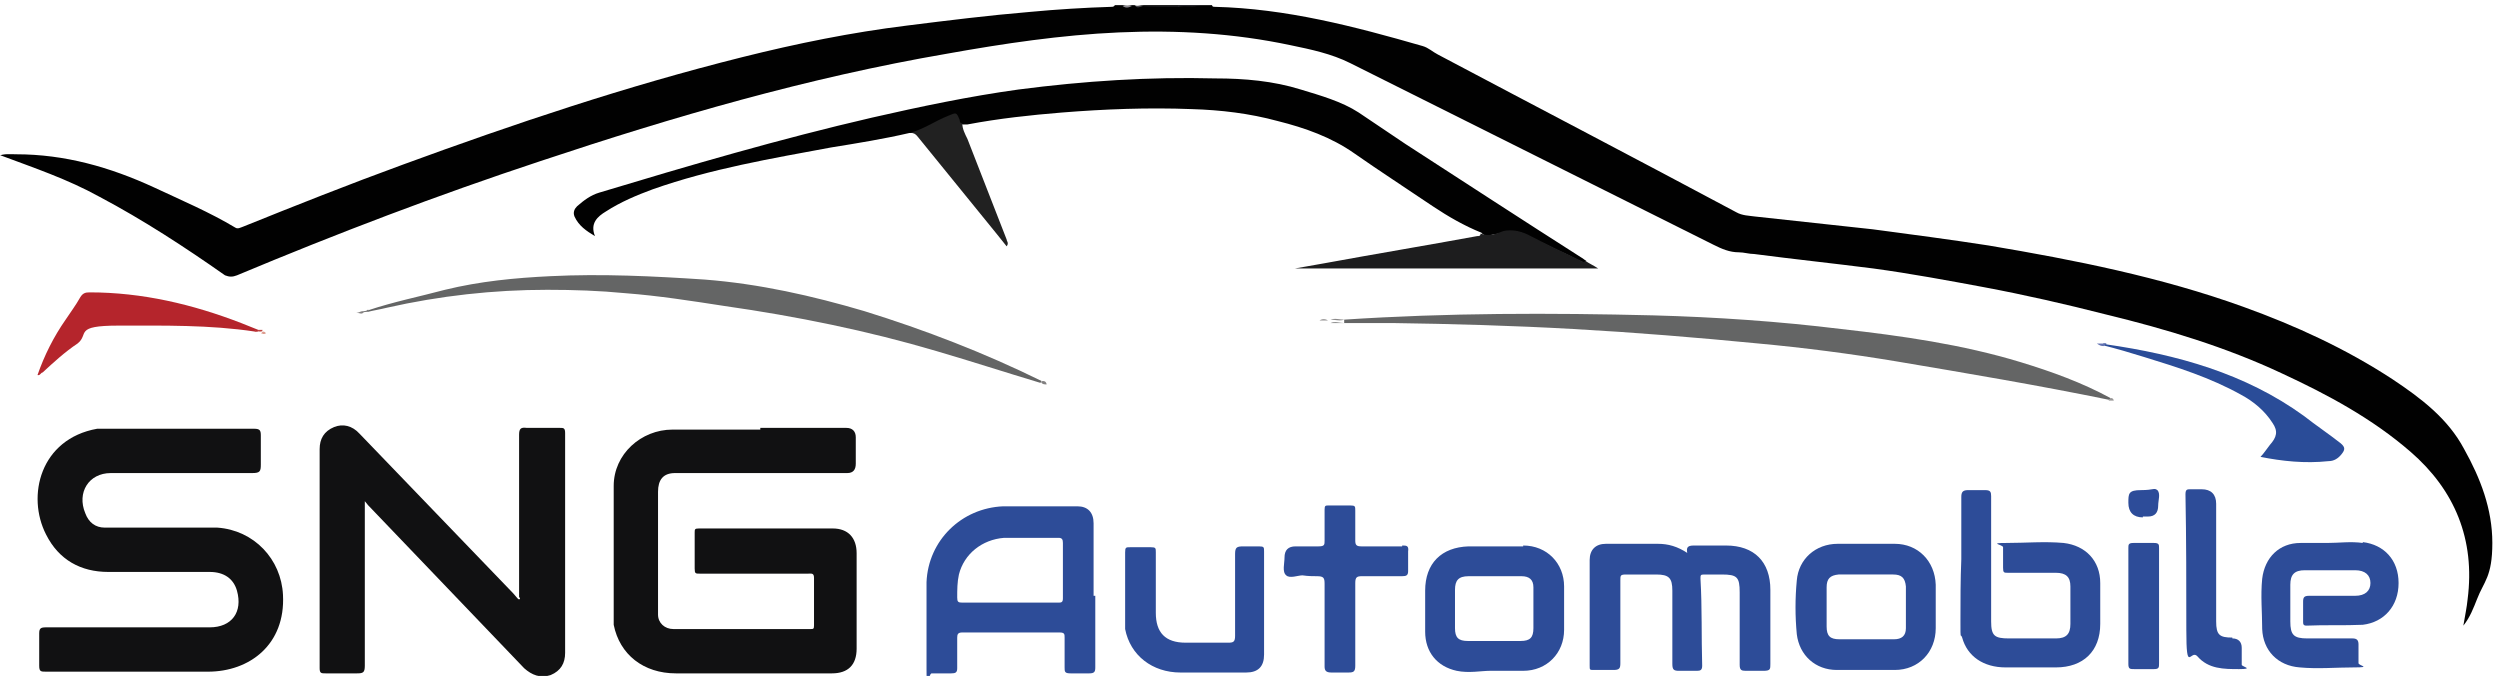 <?xml version="1.0" encoding="UTF-8"?>
<svg xmlns="http://www.w3.org/2000/svg" version="1.1" viewBox="0 0 293.3 79.3">
  <defs>
    <style>
      .cls-1 {
        fill: #8f8c92;
      }

      .cls-2 {
        fill: #010101;
      }

      .cls-3 {
        fill: #2a4c98;
      }

      .cls-4 {
        fill: #c0bebf;
      }

      .cls-5 {
        fill: #2d4c98;
      }

      .cls-6 {
        fill: #2d4c99;
      }

      .cls-7 {
        fill: #111112;
      }

      .cls-8 {
        fill: #212121;
      }

      .cls-9 {
        fill: #49484d;
      }

      .cls-10 {
        fill: #2a2a2f;
      }

      .cls-11 {
        fill: #646565;
      }

      .cls-12 {
        fill: #1c1c21;
      }

      .cls-13 {
        fill: #858383;
      }

      .cls-14 {
        fill: #1d1d1e;
      }

      .cls-15 {
        fill: #828081;
      }

      .cls-16 {
        fill: #6474b3;
      }

      .cls-17 {
        fill: #b5252c;
      }

      .cls-18 {
        fill: #dc9b8d;
      }

      .cls-19 {
        fill: #787777;
      }

      .cls-20 {
        fill: #bf4641;
      }

      .cls-21 {
        fill: #8a8888;
      }

      .cls-22 {
        fill: #989696;
      }
    </style>
  </defs>
  <!-- Generator: Adobe Illustrator 28.6.0, SVG Export Plug-In . SVG Version: 1.2.0 Build 709)  -->
  <g>
    <g id="Ebene_1">
      <g id="Ebene_1-2" data-name="Ebene_1">
        <g>
          <path class="cls-2" d="M-.2,18.3c.7-.3,1.4-.2,2.1-.2,5.7,0,11,1.5,16.2,3.9,3.2,1.5,6.5,2.9,9.5,4.7.3.2.6,0,.9-.1,6.2-2.5,12.5-5,18.8-7.3,13.1-4.8,26.2-9.2,39.8-12.6,6.4-1.6,12.8-2.9,19.3-3.7,4.8-.6,9.6-1.2,14.4-1.6,3.2-.3,6.4-.5,9.6-.6.1,0,.3,0,.4-.2h.9c.4.1.7.1,1.1,0h.3c.3.2.7,0,1.1,0h8c0,.2.2.2.3.2,8.4.2,16.4,2.3,24.4,4.6.7.2,1.2.7,1.8,1,11.7,6.2,23.4,12.3,35,18.5.7.4,1.5.4,2.2.5,4.6.5,9.2,1,13.8,1.5,4.5.6,9.1,1.2,13.6,1.9,10.1,1.7,20.2,3.7,29.9,7.2,6.1,2.2,12,4.9,17.5,8.5,3.3,2.2,6.5,4.6,8.4,8.2,1.9,3.4,3.3,7,3.3,11s-1,4.5-1.8,6.6c-.4,1-.8,2.1-1.6,3.1.2-1.2.4-2.1.5-3.1.9-7-1.5-12.8-6.7-17.3-4.5-3.9-9.7-6.7-15.1-9.2-6.6-3.1-13.6-5.2-20.6-6.9-4.7-1.2-9.5-2.3-14.3-3.2-4.3-.8-8.6-1.6-13-2.2-4.7-.6-9.4-1.1-14-1.7-.6,0-1.2-.2-1.8-.2-1.1,0-2-.4-3-.9-14.2-7.1-28.4-14.2-42.6-21.3-2.2-1.1-4.6-1.6-7-2.1-6.6-1.4-13.3-1.8-20.1-1.5-6.8.3-13.5,1.3-20.2,2.5-16.3,2.8-32.1,7.4-47.7,12.6-12.1,4-23.9,8.5-35.6,13.4-.5.2-.9.2-1.4,0-4.7-3.3-9.6-6.5-14.7-9.2C7.9,21,4,19.7,0,18.2h-.4.2Z"/>
          <path class="cls-12" d="M138.2.8h-4.1c0-.1,4.1-.1,4.1-.1h0Z"/>
          <path class="cls-10" d="M138.2.8v-.2h2.7c-.9.3-1.8,0-2.7.2Z"/>
          <path class="cls-1" d="M132.8.7c-.4.2-.7.3-1.1,0h1.1Z"/>
          <path class="cls-9" d="M134.1.7h0c-.3.1-.7.3-.9,0h.9Z"/>
          <path class="cls-7" d="M89.1,50.2h10.2c.7,0,1.1.4,1.1,1.1v3.1c0,.7-.3,1.1-1,1.1h-20.2c-1.4,0-2,.8-2,2.2v14.4c0,1,.8,1.7,1.8,1.7h16.1c.3,0,.4,0,.4-.4v-5.6c0-.6-.3-.5-.7-.5h-11.4c-3.8,0-.8,0-1.3,0s-.6,0-.6-.6v-4.2c0-.4,0-.5.5-.5h15.7c1.8,0,2.8,1.1,2.8,2.9v11.2c0,1.9-1,2.9-2.9,2.9h-18.3c-3.8,0-6.6-2.2-7.3-5.7v-.6c0-5.2,0-10.5,0-15.7,0-3.7,3.2-6.6,6.9-6.6h10.3v-.2Z"/>
          <path class="cls-7" d="M15.3,73.6h9.3c2.6,0,3.9-1.8,3.2-4.3-.4-1.4-1.5-2.2-3.2-2.2h-11.9c-3.2,0-5.8-1.4-7.3-4.4-2.3-4.5-.7-11.2,6-12.4.5,0,1.1,0,1.6,0h16.8c.7,0,.8.2.8.8v3.4c0,.8-.1,1-1,1H13c-2.6,0-4,2.3-3,4.7.4,1.1,1.2,1.7,2.3,1.7h5.3c2.6,0,5.2,0,7.9,0,4.3.3,7.5,3.7,7.7,7.9.3,5.8-3.9,9-8.8,9H5.4c-.6,0-.8,0-.8-.7v-3.8c0-.6.2-.7.8-.7h9.9Z"/>
          <path class="cls-7" d="M60.9,70.1v-19.1c0-.7.2-.9.9-.8h3.9c.4,0,.6,0,.6.6v25.8c0,1.2-.5,2.1-1.7,2.6-1.2.4-2.2,0-3.1-.8-6-6.3-12-12.5-18-18.8-.2-.2-.4-.4-.7-.8v19.3c0,.8-.2.9-.9.9h-3.7c-.5,0-.7,0-.7-.6v-25.7c0-1.2.5-2.1,1.7-2.6,1-.4,2.1-.2,3,.8,6,6.2,12,12.5,18,18.7.2.2.4.5.6.7h.2v-.2Z"/>
          <path class="cls-2" d="M106.7,15.6c-3,.7-6.1,1.2-9.2,1.7-7,1.3-14.1,2.5-20.9,4.9-1.9.7-3.8,1.5-5.5,2.6-1,.6-1.9,1.4-1.3,2.9-1-.6-1.9-1.2-2.4-2.3-.2-.5,0-.9.3-1.2.8-.7,1.6-1.3,2.6-1.6,10.6-3.2,21.2-6.3,32-8.8,5.7-1.3,11.4-2.5,17.2-3.3,7.7-1,15.3-1.5,23.1-1.3,3.4,0,6.8.3,10,1.3,2.3.7,4.8,1.4,6.8,2.7,1.8,1.2,3.7,2.5,5.5,3.7,6.8,4.4,13.7,8.9,20.6,13.3.2.1.4.3.6.4-.3.4-.6,0-.8,0-2.1-1.1-4.3-2-6.4-3.1-.6-.3-1.2-.4-1.9-.3-.7.2-1.5.2-2.2.4-.4,0-.7.1-1-.3-2-.8-3.9-1.9-5.7-3.1-3.1-2.1-6.2-4.1-9.2-6.2-2.7-1.9-5.8-3-9-3.8-3.3-.9-6.7-1.3-10.1-1.4-5.1-.2-10.2,0-15.2.4-3.7.3-7.4.7-11.1,1.4h-.5c-.4,0-.5-.3-.6-.6-.2-.5-.4-.5-.7-.3-.9.5-1.9.8-2.8,1.3-.6.4-1.3.7-2,.6h-.2Z"/>
          <path class="cls-11" d="M157.7,37.5c12.1-.8,24.2-.8,36.3-.5,7.3.2,14.7.7,22,1.6,7.1.8,14.2,1.8,21.1,3.9,3.6,1.1,7.2,2.4,10.5,4.2,0,0,0,.2-.2.2-8.3-1.7-16.6-3.1-24.9-4.5-5.4-.9-10.8-1.6-16.2-2.1-7.2-.7-14.5-1.3-21.7-1.7-7.1-.4-14.2-.6-21.2-.7-2.5,0-5,0-7.6,0h.3c.5-.2,1.1,0,1.6,0v-.2Z"/>
          <path class="cls-11" d="M43.2,36.4c3-1,6-1.6,9-2.4,4.1-1,8.2-1.4,12.4-1.6,6-.3,12.1,0,18.1.4,6.4.5,12.6,1.9,18.7,3.7,7.1,2.2,14.1,4.9,20.8,8.2,0,0,0,.2-.2.2-4-1.2-8-2.5-12.1-3.7-8.1-2.4-16.5-4.1-24.9-5.3-3.9-.6-7.7-1.2-11.6-1.5-3.1-.3-6.1-.4-9.2-.4-6.3,0-12.6.7-18.8,2.1-.8.2-1.5.3-2.3.5h0c0,0,0-.2,0-.2Z"/>
          <path class="cls-14" d="M173.7,27.4c1,.4,1.9,0,2.7-.3,1-.2,1.9,0,2.8.4,2.1,1.1,4.2,2.1,6.3,3.1.1,0,.3.3.5,0,.4.3.9.5,1.5.9h-35.6c1.1-.2,2.3-.4,3.4-.6,6-1.1,12-2.1,18-3.2.2,0,.4,0,.4-.3h0Z"/>
          <path class="cls-17" d="M29.9,38.9c-5.3-.8-10.7-.7-16-.7s-3.4,1-4.8,2.1c-1.5,1-2.8,2.2-4.1,3.4-.2,0-.3.4-.6.3.8-2.3,1.9-4.5,3.3-6.5.6-.9,1.2-1.7,1.7-2.6.3-.5.6-.6,1.1-.6,6.2,0,12.1,1.4,17.8,3.6.7.3,1.3.5,2,.8,0,.3-.2.2-.4.2Z"/>
          <path class="cls-3" d="M247.1,40.4c8.3,1.2,16.3,3.4,23.2,8.4,1.4,1.1,2.9,2.1,4.3,3.2.6.5.5.8.1,1.3s-.9.8-1.5.8c-2.8.3-5.5,0-8-.5.4-.4.7-.9,1.1-1.4.8-.9,1-1.6.3-2.6-.9-1.4-2.2-2.5-3.7-3.3-3.6-2-7.4-3.2-11.3-4.4-1.6-.5-3.3-1-4.9-1.4,0-.3.2-.2.3-.2h.1Z"/>
          <path class="cls-8" d="M106.7,15.6c1.6-.4,3-1.4,4.5-2,1-.4,1-.5,1.4.5,0,.2,0,.3.3.4,0,.6.3,1.2.6,1.8,1.5,3.9,3.1,7.9,4.6,11.8,0,.2.3.4,0,.8-.4-.5-.8-1-1.2-1.5-3-3.7-6.1-7.5-9.1-11.2-.3-.4-.6-.7-1.1-.6h-.1Z"/>
          <path class="cls-6" d="M251.4,60.7c-1.1,0-1.7-.6-1.7-1.7s0-1.5,1.5-1.5,1.5-.3,1.9,0c.4.4.1,1.2.1,1.8q0,1.3-1.2,1.3h-.6Z"/>
          <path class="cls-21" d="M157.7,37.5c-.5.2-1.1,0-1.6,0,.5-.2,1.1,0,1.6,0Z"/>
          <path class="cls-16" d="M247.1,40.4c-.1,0-.2,0-.3.2-.2,0-.4,0-.8-.3.5,0,.8,0,1.1,0h0Z"/>
          <path class="cls-21" d="M155.8,37.6h0c0,0-1,0-1,0,.3-.2.7-.2,1,0Z"/>
          <path class="cls-13" d="M42.6,36.7c-.2.2-.4,0-.8,0,.3,0,.5-.2.8-.2h0v.2Z"/>
          <path class="cls-15" d="M122.1,44.9s0,0,.2-.2c.2,0,.4,0,.5.4-.3,0-.5,0-.7-.3h0Z"/>
          <path class="cls-20" d="M29.9,38.9c.1,0,.2,0,.4-.2.2,0,.3,0,.5,0,0,0,0,.2-.2.2s-.5,0-.7-.2h0Z"/>
          <path class="cls-19" d="M42.6,36.7v-.2c.2,0,.4,0,.6-.2v.2c-.2.2-.4,0-.6.2Z"/>
          <path class="cls-22" d="M247.4,46.9s.1,0,.2-.2c.2,0,.3,0,.4.3-.2,0-.4,0-.6,0h0Z"/>
          <path class="cls-18" d="M30.6,39.1s.1,0,.2-.2c.1,0,.3,0,.4.2-.3.2-.4,0-.6,0Z"/>
          <path class="cls-4" d="M153.7,37.7c.2,0,.4,0,.6,0-.2,0-.4,0-.6,0Z"/>
          <g>
            <path class="cls-5" d="M128.3,61.4c0-1.3-.7-2-1.9-2h-8.7c-4.9.2-8.8,4-9,8.9,0,3.4,0,6.8,0,10.2s.2.5.6.5h2.3c.5,0,.7-.1.7-.6v-3.6c0-.4.1-.6.6-.6h11.4c.6,0,.6.2.6.6v3.5c0,.5,0,.7.7.7h2.2c.6,0,.7-.2.7-.7v-8.4h-.2v-8.5ZM124.7,70.2c0,.5-.2.5-.6.5h-11.2c-.5,0-.6-.1-.6-.6,0-.9,0-1.8.2-2.7.6-2.4,2.7-4.1,5.3-4.3,2.1,0,4.3,0,6.4,0,.4,0,.5.2.5.6v6.6Z"/>
            <path class="cls-5" d="M202.5,64h-3.6c-.7,0-1.2,0-.9,1.1v-.2c-1.2-.8-2.3-1.1-3.5-1.1h-6.1c-1.2,0-1.9.7-1.9,1.9v12.4c0,.5,0,.5.5.5h2.3c.7,0,.8-.2.8-.8v-9.7c0-.6,0-.7.7-.7h3.5c1.5,0,1.9.4,1.9,1.9v8.6c0,.7.2.8.8.8h2.1c.4,0,.6-.1.6-.6-.1-3.4,0-6.8-.2-10.2,0-.4,0-.5.4-.5h2.1c1.8,0,2.1.3,2.1,2.1v8.5c0,.6.2.7.7.7h2.1c.8,0,.8-.2.8-.8v-8.7c0-3.3-1.9-5.2-5.2-5.2Z"/>
            <path class="cls-5" d="M242.1,63.7c-2.2-.2-4.5,0-6.7,0s-.4.2-.4.5v2.4c0,.6.1.6.6.6h5.6c1.2,0,1.7.5,1.7,1.6v4.4c0,1.2-.5,1.7-1.7,1.7h-5.5c-1.7,0-2.1-.3-2.1-2v-14.7c0-.5-.1-.7-.7-.7h-2c-.6,0-.8.2-.8.8v7.6-.3c-.1,2.4-.1,4.9-.1,7.3s0,1.3.2,1.9c.6,2.2,2.5,3.5,5.1,3.5h5.9c3.2,0,5.2-1.9,5.2-5.1v-4.8c0-2.6-1.7-4.4-4.3-4.7Z"/>
            <path class="cls-5" d="M222.3,63.8h-6.7c-2.6,0-4.6,1.8-4.8,4.3-.2,2.1-.2,4.2,0,6.3.3,2.5,2.2,4.2,4.7,4.2h6.8c2.8,0,4.8-2.1,4.8-4.9v-5.1c-.1-2.8-2.1-4.8-4.8-4.8ZM223.6,73.7c0,.9-.5,1.3-1.4,1.3h-6.4c-1.1,0-1.5-.4-1.5-1.5v-4.6c0-1,.4-1.4,1.4-1.5h3.3c1,0,2.1,0,3.1,0s1.4.4,1.5,1.4v4.9Z"/>
            <path class="cls-5" d="M178.7,64.1h-6.4c-3.2.1-5.1,2-5.1,5.2v4.8c0,2.4,1.4,4.1,3.7,4.6,1.4.3,2.9,0,3.9,0h3.9c2.8,0,4.8-2.1,4.8-4.8v-5.1c0-2.7-2-4.8-4.8-4.8ZM179.9,73.7c0,1.1-.4,1.5-1.5,1.5h-6.2c-1.1,0-1.5-.4-1.5-1.5v-4.5c0-1.1.4-1.6,1.6-1.6h6.2c.9,0,1.4.4,1.4,1.3v4.8Z"/>
            <path class="cls-5" d="M277.2,63.7c-1.4-.2-2.8,0-4.2,0h.1c-1.1,0-2.1,0-3.2,0-2.5,0-4.2,1.7-4.5,4.2-.2,2,0,3.9,0,5.9.1,2.5,1.8,4.3,4.4,4.5,2.1.2,4.3,0,6.4,0s.5-.2.5-.5v-2.2c0-.5-.2-.7-.7-.7h-5.3c-1.6,0-2-.4-2-2v-4.3c0-1.2.5-1.7,1.7-1.7h5.9c1.2,0,1.8.6,1.8,1.5s-.6,1.5-1.8,1.5h-5.4c-.6,0-.7.2-.7.7v2.3c0,.3,0,.5.4.5,2.2-.1,4.4,0,6.6-.1,2.5-.3,4.2-2.2,4.2-4.9s-1.7-4.5-4.2-4.8Z"/>
            <path class="cls-5" d="M147.9,64.1h-2c-.8,0-1,.1-1,.9v9.6c0,.7-.2.8-.8.8h-5c-2.4,0-3.5-1.2-3.5-3.5v-7.1c0-.5,0-.6-.6-.6h-2.4c-.5,0-.6,0-.6.6v5.8c0,1.1,0,2.1,0,3.2.6,3.1,3.2,5.1,6.5,5.1h7.7c1.4,0,2.1-.7,2.1-2.1v-5.9h0v-6.2c0-.5,0-.6-.6-.6Z"/>
            <path class="cls-5" d="M164.5,64.1h-4.8c-.6,0-.7-.2-.7-.7v-3.5c0-.5,0-.6-.6-.6h-2.5c-.4,0-.5,0-.5.5v3.6c0,.5,0,.7-.7.7h-2.7q-1.3,0-1.3,1.3c0,.7-.3,1.7.2,2.1.4.4,1.4,0,1.9,0h0c.7.1,1.2.1,1.7.1.8,0,.9.2.9.9v9.7c0,.5.2.7.8.7h2c.6,0,.8-.1.8-.8v-9.7c0-.7.2-.8.8-.8h4.7c.5,0,.7-.1.7-.6v-2.3c.1-.7-.2-.7-.7-.7Z"/>
            <path class="cls-5" d="M261.9,74.8c-1.5,0-1.9-.3-1.9-1.9v-13.8c0-1.1-.6-1.7-1.7-1.7h0c-.5,0-.9,0-1.3,0s-.6,0-.6.6c.1,5.3.1,10.6.1,15.9s.5,2.2,1.3,3.1c1.3,1.5,3.1,1.5,4.9,1.5s.3-.3.3-.5v-2c0-.7-.4-1.1-1.1-1.1Z"/>
            <path class="cls-5" d="M252.7,63.7h-2.4c-.6,0-.6.2-.6.6v13.6c0,.6.2.6.7.6h2.3c.6,0,.6-.2.6-.7v-6.7h0v-6.8c0-.4,0-.6-.6-.6Z"/>
          </g>
        </g>
      </g>
    </g>
  </g>
</svg>